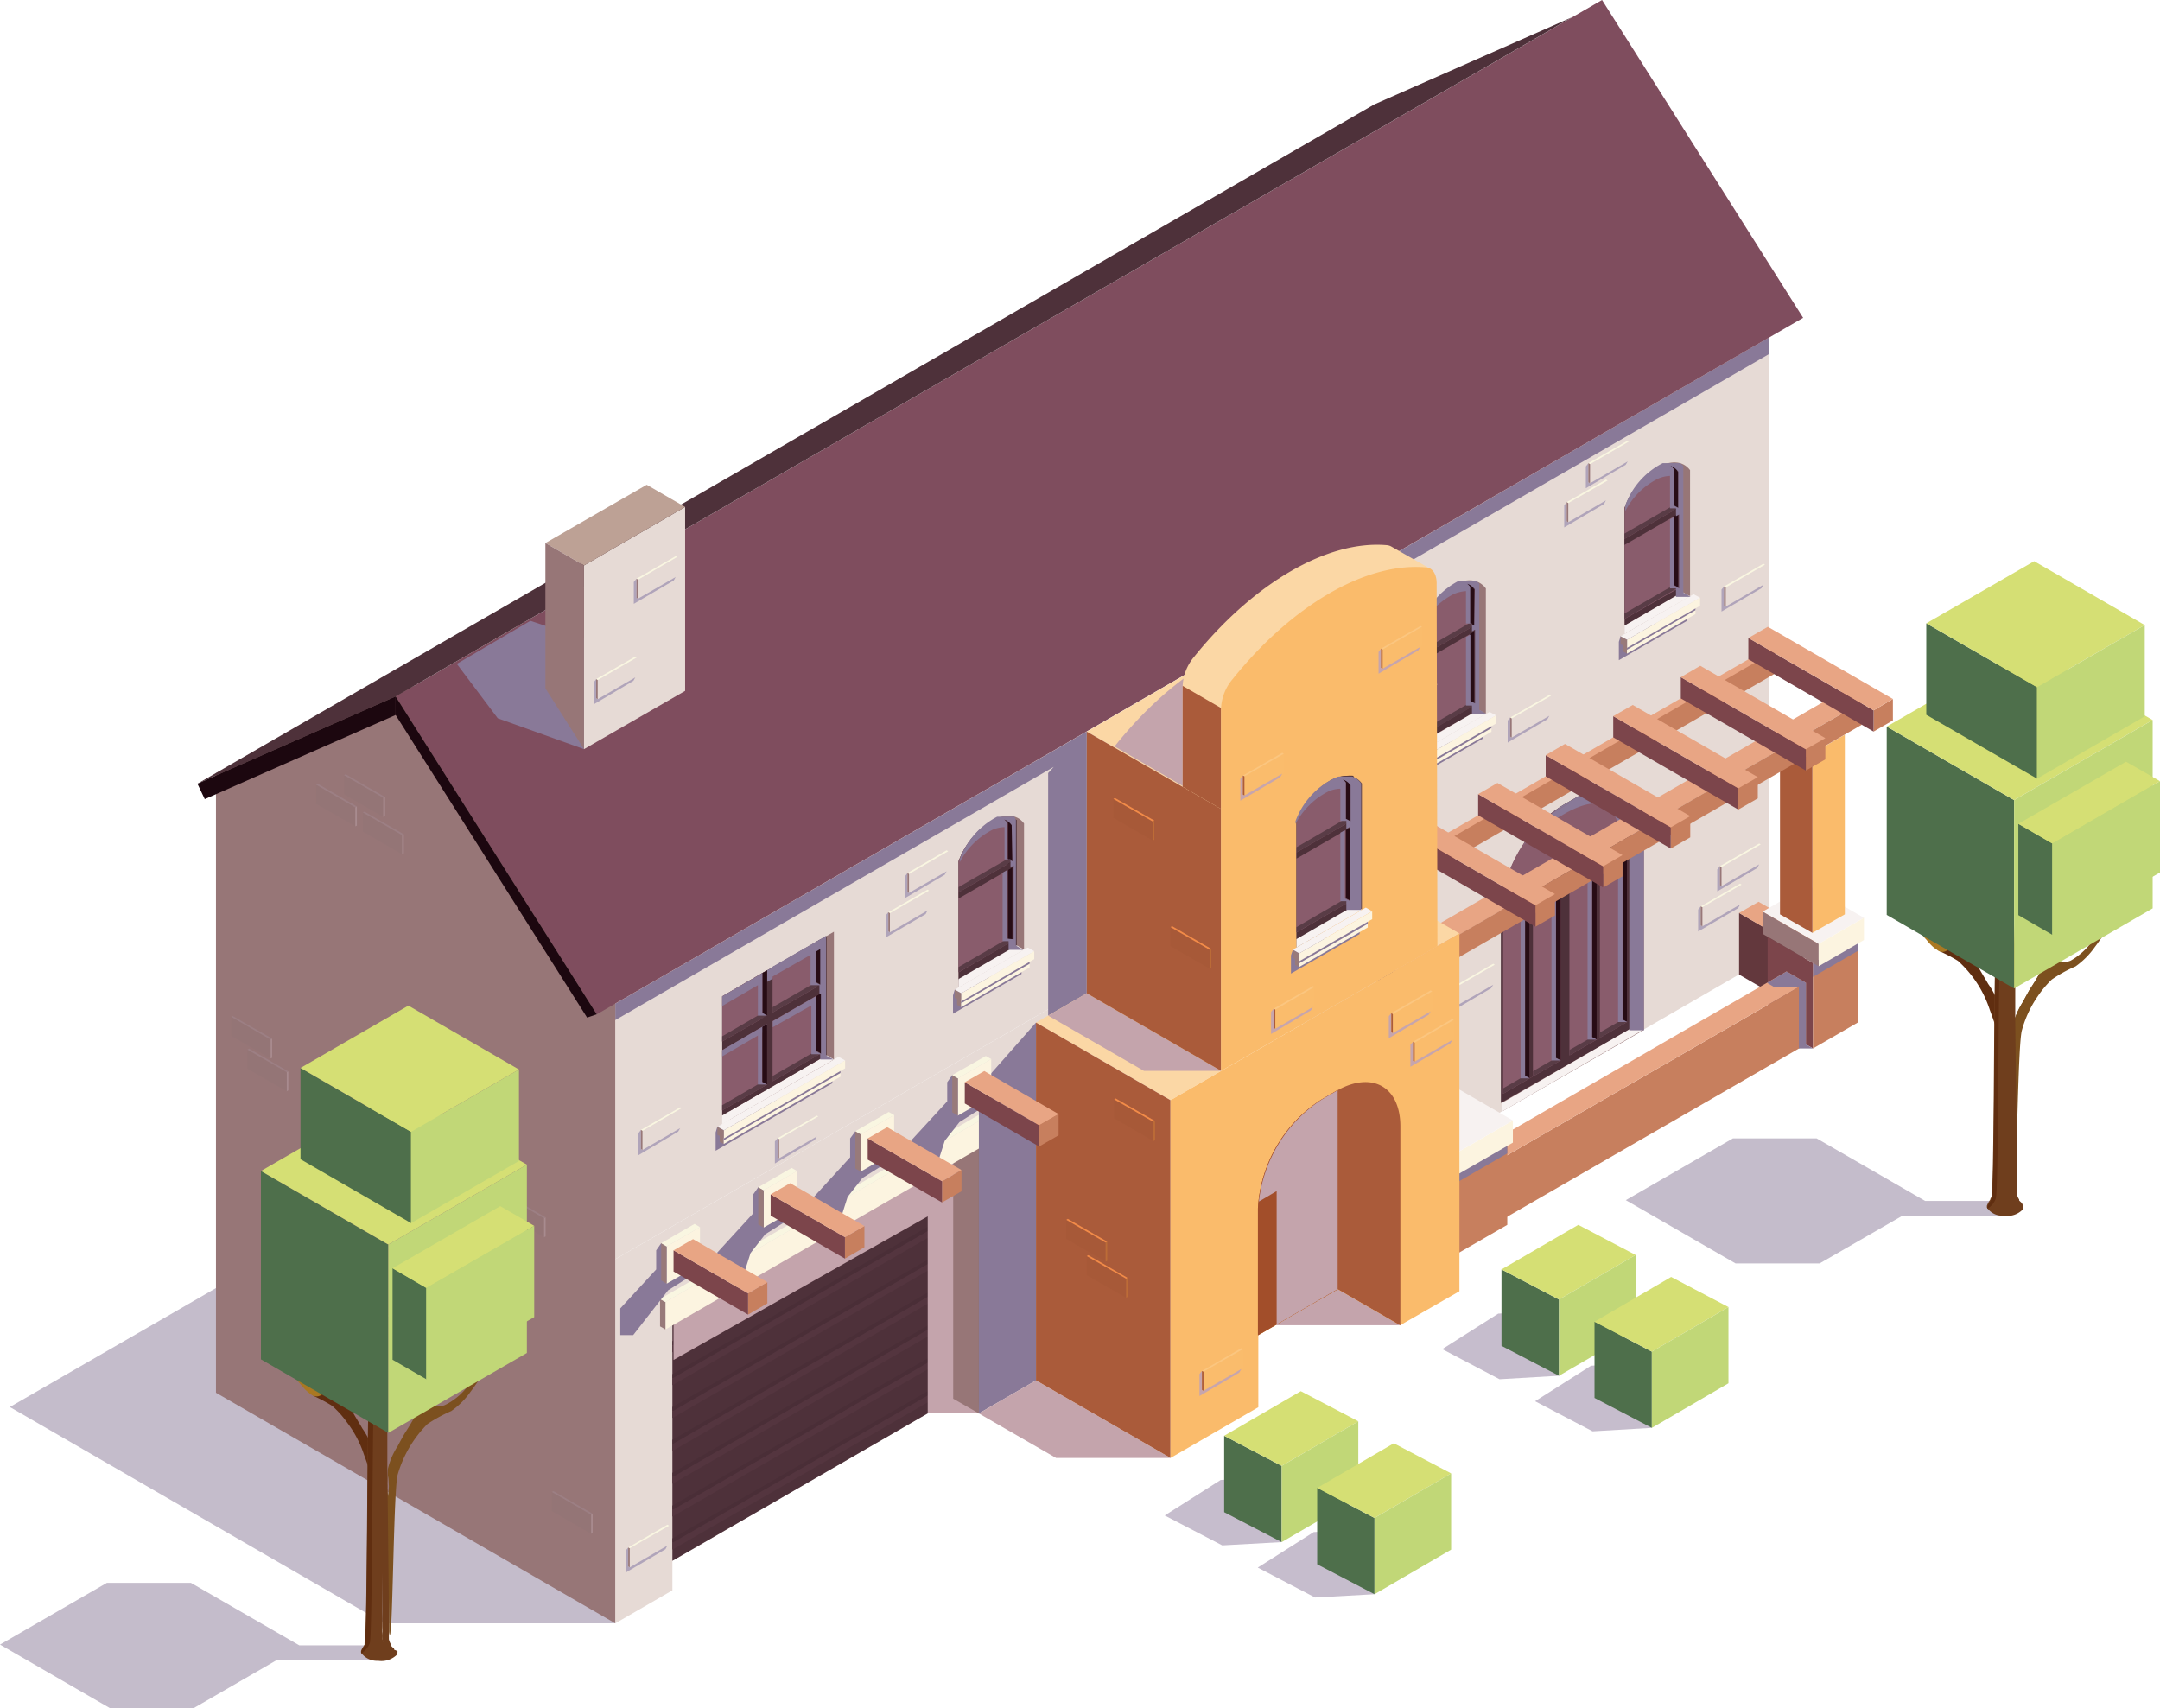 <?xml version="1.0" encoding="UTF-8"?> <svg xmlns="http://www.w3.org/2000/svg" viewBox="0 0 111.92 88.51"> <defs> <style>.cls-1{isolation:isolate;}.cls-2{fill:#c4bccb;}.cls-2,.cls-24,.cls-37,.cls-50,.cls-6,.cls-9{mix-blend-mode:multiply;}.cls-3{fill:#a07e7e;}.cls-4{fill:#b97822;}.cls-5{fill:#e6dad5;}.cls-6{fill:#b0a4ba;}.cls-7{fill:#f9f6e1;}.cls-8{fill:#987778;}.cls-9{fill:#897998;}.cls-10{fill:#63383d;}.cls-11{fill:#e8a584;}.cls-12{fill:#977677;}.cls-13{fill:#4e313a;}.cls-14{fill:#895c6c;}.cls-15{fill:#270c15;}.cls-16{fill:#f7f2f1;}.cls-17{fill:#593c46;}.cls-18{fill:#987a7a;}.cls-19{fill:#fcf4e0;}.cls-20{fill:#7c454b;}.cls-21{fill:#c77f5e;}.cls-22{fill:#54353f;}.cls-23{fill:#4a2e37;}.cls-24{fill:#c4a4ac;}.cls-25{fill:#7f4d5e;}.cls-26{fill:#fabb6b;}.cls-27{fill:#aa5b3a;}.cls-28{fill:#fbd7a5;}.cls-29{fill:#a24e2a;}.cls-30{fill:#6a4d52;}.cls-31{fill:#1c070f;}.cls-32{fill:#bda195;}.cls-33{fill:#947576;}.cls-34{fill:#9c7f84;}.cls-35{fill:#a88b8f;}.cls-36{fill:#fabc6c;}.cls-37{fill:#c6a5ad;}.cls-38{fill:#fbc680;}.cls-39{fill:#ab5b3a;}.cls-40{fill:#a75938;}.cls-41{fill:#f28b48;}.cls-42{fill:#bd6c37;}.cls-43{fill:#7c501f;}.cls-44{fill:#602e10;}.cls-45{fill:#aa7822;}.cls-46{fill:#6f3e1d;}.cls-47{fill:#4e6f4b;}.cls-48{fill:#d5df74;}.cls-49{fill:#c1d777;}.cls-50{fill:#c6bdcd;}</style> </defs> <title>10</title> <g class="cls-1"> <g id="Слой_1" data-name="Слой 1"> <polygon class="cls-2" points="0.51 72.91 19.4 62.01 31.88 84.12 19.91 84.12 0.51 72.91"></polygon> <polygon class="cls-3" points="78.31 47.34 77.15 48.01 77.15 49.97 78.31 49.3 78.31 47.34"></polygon> <polygon class="cls-3" points="75.42 49.01 74.48 49.55 74.48 51.51 75.42 50.97 75.42 49.01"></polygon> <polygon class="cls-4" points="78.31 47.34 77.15 48.01 77.15 49.97 78.31 49.3 78.31 47.34"></polygon> <polygon class="cls-5" points="91.64 17.5 67.51 31.44 67.51 63.55 91.64 49.61 91.64 17.5"></polygon> <polygon class="cls-5" points="75.41 51.17 75.41 52.15 77.45 50.98 77.45 49.99 75.41 51.17"></polygon> <polygon class="cls-6" points="75.33 51.12 75.2 51.28 75.2 52.42 77.26 51.21 77.37 51.03 75.41 52.15 75.33 52.11 75.33 51.12"></polygon> <polygon class="cls-7" points="75.33 51.12 75.41 51.17 77.45 49.99 77.37 49.94 75.33 51.12"></polygon> <polygon class="cls-8" points="75.33 52.11 75.33 51.12 75.41 51.17 75.41 52.15 75.33 52.11"></polygon> <polygon class="cls-9" points="91.64 17.5 91.64 18.36 67.52 32.29 67.52 31.44 91.64 17.5"></polygon> <polygon class="cls-10" points="90.11 50.5 93.46 52.44 93.46 49.25 90.11 47.31 90.11 50.5"></polygon> <polygon class="cls-11" points="91.12 46.73 90.11 47.31 93.46 49.25 94.47 48.66 91.12 46.73"></polygon> <path class="cls-12" d="M122.71,86.71l-.84.48a7.18,7.18,0,0,0-3.25,5.63v10.3L126,98.88V88.57C126,86.5,124.51,85.67,122.71,86.71Z" transform="translate(-40.82 -45.51)"></path> <path class="cls-13" d="M125.59,88.35V98.66l-7,4V92.82a5.16,5.16,0,0,1,.13-1.16,7.73,7.73,0,0,1,2.16-3.75,6.33,6.33,0,0,1,1-.72l.84-.48a2.44,2.44,0,0,1,2.12-.33A2.41,2.41,0,0,1,125.59,88.35Z" transform="translate(-40.82 -45.51)"></path> <path class="cls-14" d="M125.13,88.61v.06l-6.43,3.72v-.28c0-.15,0-.3,0-.45a7.73,7.73,0,0,1,2.16-3.75,5.45,5.45,0,0,1,.58-.4l.85-.49C123.88,86.13,125.13,86.85,125.13,88.61Z" transform="translate(-40.82 -45.51)"></path> <path class="cls-15" d="M124.17,86.75a2,2,0,0,1,.72,1.73v.06l-6.19,3.57v.28l6.43-3.72v-.06A1.85,1.85,0,0,0,124.17,86.75Z" transform="translate(-40.82 -45.51)"></path> <polygon class="cls-14" points="84.31 52.96 81.32 54.69 81.32 45.16 84.31 43.43 84.31 52.96"></polygon> <polygon class="cls-13" points="82.9 53.78 82.73 53.87 82.73 44.34 82.9 44.25 82.9 53.78"></polygon> <polygon class="cls-14" points="80.87 54.95 77.88 56.68 77.88 47.15 80.87 45.42 80.87 54.95"></polygon> <polygon class="cls-13" points="79.43 55.78 79.26 55.88 79.26 46.35 79.43 46.25 79.43 55.78"></polygon> <polygon class="cls-16" points="85.15 53.36 77.79 57.62 77.79 57.17 84.77 53.14 85.15 53.36"></polygon> <polygon class="cls-17" points="80.87 54.95 79.43 55.78 79.43 55.51 80.62 54.82 80.87 54.95"></polygon> <polygon class="cls-15" points="80.62 45.56 80.87 45.42 80.87 54.95 80.62 54.82 80.62 45.56"></polygon> <polygon class="cls-17" points="79.26 55.88 77.88 56.68 77.88 56.4 79.02 55.74 79.26 55.88"></polygon> <polygon class="cls-15" points="79.02 46.49 79.26 46.35 79.26 55.88 79.02 55.74 79.02 46.49"></polygon> <polygon class="cls-17" points="84.31 52.96 82.9 53.78 82.9 53.5 84.07 52.83 84.31 52.96"></polygon> <path class="cls-17" d="M125.13,88.67l-6.43,3.72v-.28l6.19-3.57Z" transform="translate(-40.82 -45.51)"></path> <polygon class="cls-15" points="84.07 43.57 84.31 43.43 84.31 52.96 84.07 52.83 84.07 43.57"></polygon> <polygon class="cls-17" points="82.73 53.87 81.32 54.69 81.32 54.41 82.49 53.74 82.73 53.87"></polygon> <polygon class="cls-15" points="82.49 44.48 82.73 44.34 82.73 53.87 82.49 53.74 82.49 44.48"></polygon> <path class="cls-9" d="M122.71,86.71l-.84.48a6,6,0,0,0-.68.48l.77-.44c.09-.06.18-.1.27-.15l-.74.43a5.45,5.45,0,0,0-.58.4,8.08,8.08,0,0,0-1.19,1.45,9,9,0,0,1,.72-.78,5.45,5.45,0,0,1,.58-.4l.85-.49c1.54-.89,2.79-.79,2.79,1h.47v-.06c0-.14,0-.29,0-.42a3.58,3.58,0,0,1,.11.9v9.79H126V88.57C126,86.5,124.51,85.67,122.71,86.71Zm1.46,0Zm.09,0h0Zm.09,0h0Z" transform="translate(-40.82 -45.51)"></path> <polygon class="cls-9" points="84.31 43.16 83.84 43.16 84.07 43.02 84.31 43.16"></polygon> <polygon class="cls-9" points="84.31 52.96 83.84 52.96 83.84 44 82.9 44.52 82.9 44.25 84.07 43.57 84.07 52.83 84.31 52.96"></polygon> <polygon class="cls-9" points="82.73 53.87 82.26 53.87 82.26 44.91 81.32 45.43 81.32 45.16 82.49 44.48 82.49 53.74 82.73 53.87"></polygon> <polygon class="cls-9" points="80.87 54.95 80.39 54.95 80.39 45.99 79.43 46.52 79.43 46.25 80.62 45.56 80.62 54.82 80.87 54.95"></polygon> <polygon class="cls-9" points="79.26 55.88 78.79 55.88 78.79 46.91 77.88 47.42 77.88 47.15 79.02 46.49 79.02 55.74 79.26 55.88"></polygon> <path class="cls-12" d="M114.42,77.92h0v6.55l3.39-2V76h0C117,74.94,115.19,76,114.42,77.92Z" transform="translate(-40.82 -45.51)"></path> <path class="cls-13" d="M117.43,75.75V82.3l-.38.21h0L114.42,84V77.92a4.08,4.08,0,0,1,1.94-2.2l.09,0,.06,0h0l.06,0h.61l.08,0h0Z" transform="translate(-40.82 -45.51)"></path> <path class="cls-14" d="M117.21,76.05v6l-2.79,1.61V77.92a4.08,4.08,0,0,1,1.94-2.2A.85.85,0,0,1,117.21,76.05Z" transform="translate(-40.82 -45.51)"></path> <path class="cls-15" d="M116.81,75.76a.81.81,0,0,1,.16.16v6l.24.13v-6C117.1,75.91,117,75.71,116.81,75.76Z" transform="translate(-40.82 -45.51)"></path> <polygon class="cls-17" points="76.39 36.56 73.6 38.17 73.6 37.9 76.15 36.42 76.39 36.56"></polygon> <polygon class="cls-13" points="76.39 32.42 76.39 32.73 73.6 34.35 73.6 34.03 76.39 32.42"></polygon> <polygon class="cls-17" points="76.39 32.42 73.6 34.03 73.6 33.76 76.15 32.28 76.39 32.42"></polygon> <polygon class="cls-16" points="73.6 38.96 76.99 37 76.61 36.78 73.6 38.52 73.6 38.96"></polygon> <polygon class="cls-9" points="76.86 37.83 73.4 39.07 73.31 39.37 73.31 40.31 76.86 38.26 76.86 37.83"></polygon> <polygon class="cls-18" points="73.73 39.54 73.52 39.42 73.52 39.85 73.73 39.97 73.73 39.54"></polygon> <polygon class="cls-19" points="77.28 37.49 73.73 39.54 73.73 39.97 77.28 37.92 77.28 37.49"></polygon> <polygon class="cls-9" points="77.28 37.29 73.73 39.34 73.73 39.78 77.28 37.73 77.28 37.29"></polygon> <polygon class="cls-18" points="73.74 39.67 73.4 39.49 73.4 39.07 73.74 39.26 73.74 39.67"></polygon> <polygon class="cls-16" points="77.52 37.07 77.18 36.89 73.4 39.07 73.74 39.26 77.52 37.07"></polygon> <polygon class="cls-19" points="77.52 37.49 73.74 39.67 73.74 39.26 77.52 37.07 77.52 37.49"></polygon> <path class="cls-9" d="M117.31,75.61h-.7l-.06,0h0l-.06,0-.09,0a4.08,4.08,0,0,0-1.94,2.2v.16a3.89,3.89,0,0,1,1.69-1.68,1.92,1.92,0,0,1,.63-.15v1.68h.31v.41l.16-.09v3.82h0l-.24-.13V78.39l-.23.13v3.55h.31v.44h.76l-.38-.22V75.75Zm-.1,2.32L117,77.8V75.92a.81.81,0,0,0-.16-.16.81.81,0,0,1,.4.29Z" transform="translate(-40.82 -45.51)"></path> <path class="cls-12" d="M125,71.82h0v6.55l3.39-2V69.87h0C127.61,68.84,125.76,69.91,125,71.82Z" transform="translate(-40.82 -45.51)"></path> <path class="cls-13" d="M128,69.65v6.54l-.38.22h0L125,77.93V71.82a4,4,0,0,1,1.94-2.2l.09,0,.06,0h0l.06,0h.08l.06,0h.47l.08,0h0Z" transform="translate(-40.82 -45.51)"></path> <path class="cls-14" d="M127.78,70v6L125,77.58V71.82a4,4,0,0,1,1.94-2.2A.85.85,0,0,1,127.78,70Z" transform="translate(-40.82 -45.51)"></path> <path class="cls-15" d="M127.38,69.65a.87.87,0,0,1,.16.17v6l.24.13V70C127.67,69.8,127.61,69.61,127.38,69.65Z" transform="translate(-40.82 -45.51)"></path> <polygon class="cls-17" points="86.96 30.45 84.17 32.07 84.17 31.79 86.72 30.32 86.96 30.45"></polygon> <polygon class="cls-13" points="86.96 26.31 86.96 26.63 84.17 28.24 84.17 27.93 86.96 26.31"></polygon> <polygon class="cls-17" points="86.96 26.31 84.17 27.93 84.17 27.65 86.72 26.18 86.96 26.31"></polygon> <polygon class="cls-16" points="84.17 32.86 87.56 30.9 87.18 30.68 84.17 32.42 84.17 32.86"></polygon> <polygon class="cls-9" points="87.43 31.73 83.97 32.97 83.88 33.26 83.88 34.21 87.43 32.16 87.43 31.73"></polygon> <polygon class="cls-18" points="84.3 33.44 84.08 33.32 84.08 33.75 84.3 33.87 84.3 33.44"></polygon> <polygon class="cls-19" points="87.85 31.38 84.3 33.44 84.3 33.87 87.85 31.82 87.85 31.38"></polygon> <polygon class="cls-9" points="87.85 31.19 84.3 33.24 84.3 33.67 87.85 31.62 87.85 31.19"></polygon> <polygon class="cls-18" points="84.31 33.57 83.97 33.38 83.97 32.97 84.31 33.15 84.31 33.57"></polygon> <polygon class="cls-16" points="88.09 30.97 87.75 30.79 83.97 32.97 84.31 33.15 88.09 30.97"></polygon> <polygon class="cls-19" points="88.09 31.39 84.31 33.57 84.31 33.15 88.09 30.97 88.09 31.39"></polygon> <path class="cls-9" d="M127.88,69.51h-.56l-.06,0h-.08l-.06,0h0l-.06,0-.09,0a4,4,0,0,0-1.94,2.2V72a3.83,3.83,0,0,1,1.69-1.68,1.7,1.7,0,0,1,.63-.15v1.68h.31v.41l.16-.09V76h0l-.24-.14V72.29l-.23.13V76h.31v.44h.76l-.38-.22V69.65Zm-.1,2.32-.24-.13V69.82a.87.87,0,0,0-.16-.17.89.89,0,0,1,.4.3Z" transform="translate(-40.82 -45.51)"></path> <polygon class="cls-11" points="67.51 48.66 91.96 33.74 91.64 33.56 67.51 47.49 67.51 48.66"></polygon> <polygon class="cls-20" points="67.51 47.49 67.83 47.67 67.83 48.84 67.51 48.66 67.51 47.49"></polygon> <polygon class="cls-21" points="91.96 33.74 67.83 47.67 67.83 48.84 91.96 34.91 91.96 33.74"></polygon> <polygon class="cls-5" points="56.31 51.15 56.31 70.01 50.72 73.24 50.72 73.24 50.72 73.24 49.39 72.47 34.84 80.88 34.84 82.41 31.88 84.12 31.88 65.25 56.31 51.15"></polygon> <polygon class="cls-5" points="51.15 67 51.15 67.99 53.18 66.81 53.18 65.83 51.15 67"></polygon> <polygon class="cls-6" points="51.07 66.95 50.93 67.12 50.93 68.26 53 67.04 53.1 66.86 51.15 67.99 51.07 67.94 51.07 66.95"></polygon> <polygon class="cls-7" points="51.07 66.95 51.15 67 53.18 65.83 53.1 65.78 51.07 66.95"></polygon> <polygon class="cls-8" points="51.07 67.94 51.07 66.95 51.15 67 51.15 67.99 51.07 67.94"></polygon> <polygon class="cls-5" points="31.88 65.25 56.31 51.15 56.31 37.91 31.88 52.01 31.88 65.25"></polygon> <polygon class="cls-9" points="56.31 37.91 56.31 37.91 31.88 52.01 31.88 52.86 54.6 39.74 54.31 40.06 54.31 52.63 55.2 52.53 56.31 51.47 56.31 37.91 56.31 37.91"></polygon> <polygon class="cls-13" points="50.72 59.2 50.72 73.25 49.39 72.48 34.84 80.88 34.84 68.36 48.81 60.3 50.72 59.2"></polygon> <polygon class="cls-22" points="48.81 60.3 48.81 60.31 34.84 68.37 34.84 68.36 48.81 60.3"></polygon> <polygon class="cls-23" points="48.81 61.44 48.81 61.67 34.84 69.73 34.84 69.5 48.81 61.44"></polygon> <polygon class="cls-22" points="48.81 61.67 48.81 62.02 34.84 70.08 34.84 69.73 48.81 61.67"></polygon> <polygon class="cls-23" points="48.81 63.14 48.81 63.37 34.84 71.43 34.84 71.21 48.81 63.14"></polygon> <polygon class="cls-22" points="48.81 63.37 48.81 63.72 34.84 71.78 34.84 71.43 48.81 63.37"></polygon> <polygon class="cls-23" points="48.81 64.85 48.81 65.08 34.84 73.14 34.84 72.91 48.81 64.85"></polygon> <polygon class="cls-22" points="48.81 65.08 48.81 65.42 34.84 73.48 34.84 73.14 48.81 65.08"></polygon> <polygon class="cls-23" points="48.81 66.55 48.81 66.78 34.84 74.84 34.84 74.61 48.81 66.55"></polygon> <polygon class="cls-22" points="48.81 66.78 48.81 67.13 34.84 75.19 34.84 74.84 48.81 66.78"></polygon> <polygon class="cls-23" points="48.81 68.26 48.81 68.48 34.84 76.55 34.84 76.32 48.81 68.26"></polygon> <polygon class="cls-22" points="48.81 68.48 48.81 68.83 34.84 76.89 34.84 76.55 48.81 68.48"></polygon> <polygon class="cls-23" points="48.81 69.96 48.81 70.19 34.84 78.25 34.84 78.02 48.81 69.96"></polygon> <polygon class="cls-22" points="48.81 70.19 48.81 70.53 34.84 78.59 34.84 78.25 48.81 70.19"></polygon> <polygon class="cls-23" points="48.81 71.66 48.81 71.89 34.84 79.95 34.84 79.72 48.81 71.66"></polygon> <polygon class="cls-22" points="48.81 71.89 48.81 72.24 34.84 80.3 34.84 79.95 48.81 71.89"></polygon> <polygon class="cls-24" points="50.72 73.24 48.07 73.24 48.07 63.03 34.9 70.47 34.9 68.14 49.82 60.02 50.72 73.24"></polygon> <polygon class="cls-12" points="50.72 73.24 49.39 72.48 49.39 59.96 50.72 59.19 50.72 73.24"></polygon> <polygon class="cls-19" points="34.48 68.89 34.48 67.47 51.65 57.56 51.65 58.98 34.48 68.89"></polygon> <polygon class="cls-18" points="34.2 67.31 34.48 67.47 34.48 68.89 34.2 68.73 34.2 67.31"></polygon> <polygon class="cls-7" points="51.36 57.4 51.65 57.56 34.48 67.47 34.2 67.31 51.36 57.4"></polygon> <polygon class="cls-12" points="11.19 40.06 21.46 35.54 31.88 52.01 31.88 84.12 11.19 72.17 11.19 40.06"></polygon> <polygon class="cls-25" points="20.5 36.09 83.01 0 93.43 16.47 30.92 52.56 20.5 36.09"></polygon> <polygon class="cls-13" points="20.5 36.09 81.48 0.88 71.21 5.41 10.23 40.61 20.5 36.09"></polygon> <polygon class="cls-20" points="93.94 54.33 91.59 52.97 91.59 48.55 93.94 49.9 93.94 54.33"></polygon> <polygon class="cls-21" points="93.94 54.33 96.29 52.97 96.29 48.55 93.94 49.9 93.94 54.33"></polygon> <polygon class="cls-9" points="93.94 50.62 96.29 49.26 96.29 48.55 93.94 49.9 93.94 50.62"></polygon> <polygon class="cls-16" points="96.58 47.56 93.67 45.88 91.33 47.24 94.23 48.91 96.58 47.56"></polygon> <polygon class="cls-26" points="93.91 48.34 95.59 47.38 95.59 38.07 93.91 39.04 93.91 48.34"></polygon> <polygon class="cls-27" points="93.91 48.34 92.23 47.38 92.23 38.07 93.91 39.04 93.91 48.34"></polygon> <polygon class="cls-19" points="94.23 50.07 96.58 48.71 96.58 47.56 94.23 48.91 94.23 50.07"></polygon> <polygon class="cls-12" points="94.23 50.07 91.33 48.39 91.33 47.24 94.23 48.91 94.23 50.07"></polygon> <polygon class="cls-21" points="93.58 54.12 77.73 63.26 77.73 60.07 93.58 50.93 93.58 54.12"></polygon> <polygon class="cls-11" points="92.57 50.34 93.58 50.93 77.73 60.07 76.73 59.49 92.57 50.34"></polygon> <polygon class="cls-9" points="93.94 54.33 93.21 54.33 93.21 51.14 91.91 51.14 91.56 50.93 92.57 50.34 93.58 50.93 93.58 54.12 93.94 54.33"></polygon> <polygon class="cls-21" points="72.74 66.56 78.1 63.47 78.1 59.05 72.74 62.14 72.74 66.56"></polygon> <polygon class="cls-9" points="72.74 62.86 78.1 59.77 78.1 59.05 72.74 62.14 72.74 62.86"></polygon> <polygon class="cls-19" points="73.03 62.3 78.39 59.21 78.39 58.06 73.03 61.15 73.03 62.3"></polygon> <polygon class="cls-16" points="78.39 58.06 75.48 56.38 70.13 59.48 73.03 61.15 78.39 58.06"></polygon> <polygon class="cls-11" points="71.33 50.91 96.46 36.39 95.45 35.81 71.33 49.74 71.33 50.91"></polygon> <polygon class="cls-20" points="71.33 49.74 72.33 50.32 72.33 51.49 71.33 50.91 71.33 49.74"></polygon> <polygon class="cls-21" points="96.46 36.39 72.33 50.32 72.33 51.49 96.46 37.56 96.46 36.39"></polygon> <polygon class="cls-21" points="98.08 36.22 97.08 36.81 97.08 37.91 98.08 37.33 98.08 36.22"></polygon> <polygon class="cls-20" points="97.08 36.81 90.59 33.06 90.59 34.16 97.08 37.91 97.08 36.81"></polygon> <polygon class="cls-11" points="91.6 32.48 90.59 33.06 97.08 36.81 98.08 36.22 91.6 32.48"></polygon> <polygon class="cls-21" points="94.58 38.25 93.57 38.83 93.57 39.93 94.58 39.35 94.58 38.25"></polygon> <polygon class="cls-20" points="93.57 38.83 87.09 35.09 87.09 36.19 93.57 39.93 93.57 38.83"></polygon> <polygon class="cls-11" points="88.1 34.5 87.09 35.09 93.57 38.83 94.58 38.25 88.1 34.5"></polygon> <polygon class="cls-21" points="91.08 40.27 90.07 40.85 90.07 41.95 91.08 41.37 91.08 40.27"></polygon> <polygon class="cls-20" points="90.07 40.85 83.59 37.11 83.59 38.21 90.07 41.95 90.07 40.85"></polygon> <polygon class="cls-11" points="84.6 36.53 83.59 37.11 90.07 40.85 91.08 40.27 84.6 36.53"></polygon> <polygon class="cls-21" points="87.58 42.29 86.57 42.87 86.57 43.97 87.58 43.39 87.58 42.29"></polygon> <polygon class="cls-20" points="86.57 42.87 80.09 39.13 80.09 40.23 86.57 43.97 86.57 42.87"></polygon> <polygon class="cls-11" points="81.09 38.55 80.09 39.13 86.57 42.87 87.58 42.29 81.09 38.55"></polygon> <polygon class="cls-21" points="84.07 44.31 83.07 44.89 83.07 45.99 84.07 45.41 84.07 44.31"></polygon> <polygon class="cls-20" points="83.07 44.89 76.59 41.15 76.59 42.25 83.07 45.99 83.07 44.89"></polygon> <polygon class="cls-11" points="77.59 40.57 76.59 41.15 83.07 44.89 84.07 44.31 77.59 40.57"></polygon> <polygon class="cls-21" points="80.57 46.33 79.56 46.91 79.56 48.02 80.57 47.44 80.57 46.33"></polygon> <polygon class="cls-20" points="79.56 46.91 73.08 43.17 73.08 44.27 79.56 48.02 79.56 46.91"></polygon> <polygon class="cls-11" points="74.09 42.59 73.08 43.17 79.56 46.91 80.57 46.33 74.09 42.59"></polygon> <polygon class="cls-28" points="56.31 37.91 63.27 41.92 74.48 35.46 67.51 31.44 56.31 37.91"></polygon> <path class="cls-24" d="M108.73,81.25c0-.33,2.23-1.51,2.06-1.65l-2-1.14a.71.71,0,0,0-.22-.06h0c-3.11-.27-6.94,1.94-10,5.79h0l0,0,5.56,3.22,4.64-2.68Z" transform="translate(-40.82 -45.51)"></path> <path class="cls-28" d="M112.87,93.14,102.1,99.86V81.05a2.5,2.5,0,0,1,.58-1.49h0c3.11-3.86,6.94-6.07,10-5.8h0a.56.56,0,0,1,.23.07l2,1.14c.18.13-2,1.32-2,1.64Z" transform="translate(-40.82 -45.51)"></path> <polygon class="cls-28" points="53.68 52.99 60.65 57.01 75.62 48.37 68.65 44.35 53.68 52.99"></polygon> <polygon class="cls-24" points="54.31 52.63 59.27 55.49 63.27 55.49 56.31 51.47 54.31 52.63"></polygon> <polygon class="cls-9" points="50.72 73.24 50.72 56.34 53.68 52.99 53.68 71.53 50.72 73.24"></polygon> <polygon class="cls-24" points="54.72 75.55 60.65 75.55 53.68 71.53 50.72 73.24 50.73 73.25 54.72 75.55"></polygon> <polygon class="cls-24" points="62.39 66.5 66.16 68.67 72.55 68.67 65.59 64.66 62.39 66.5"></polygon> <polygon class="cls-27" points="53.68 71.53 60.65 75.55 60.65 57.01 53.68 52.99 53.68 71.53"></polygon> <polygon class="cls-27" points="56.31 51.47 63.27 55.49 63.27 41.92 56.31 37.91 56.31 51.47"></polygon> <polygon class="cls-27" points="61.28 40.77 63.27 41.92 63.27 36.69 61.28 35.54 61.28 40.77"></polygon> <path class="cls-26" d="M115.3,94.54,104.09,101V82.2a2.51,2.51,0,0,1,.59-1.49h0c3.1-3.86,6.93-6.07,10-5.8h0c.36,0,.58.35.58.82Z" transform="translate(-40.82 -45.51)"></path> <polygon class="cls-26" points="75.62 48.37 75.62 66.91 72.55 68.67 69.32 66.81 65.2 69.19 65.2 72.92 60.65 75.55 60.65 57.01 75.62 48.37"></polygon> <path class="cls-27" d="M113.38,103.88v10.31l-3.24-1.87L106,114.7v-6.57a7.17,7.17,0,0,1,3.26-5.62l.84-.49C111.92,101,113.38,101.82,113.38,103.88Z" transform="translate(-40.82 -45.51)"></path> <path class="cls-29" d="M106,108.13v6.57l4.12-2.38V102h0l-.84.49A7.17,7.17,0,0,0,106,108.13Z" transform="translate(-40.82 -45.51)"></path> <path class="cls-24" d="M110.14,102h0l-.84.49a7.26,7.26,0,0,0-3.25,5.28l.09-.05.83-.49h0v6.91l3.16-1.83V102Z" transform="translate(-40.82 -45.51)"></path> <polygon class="cls-9" points="34.26 64.42 34 64.79 34 65.78 32.14 67.8 32.14 69.18 32.81 69.18 34.62 66.86 35.95 66.02 36.27 65.52 34.26 64.42"></polygon> <polygon class="cls-9" points="39.29 61.52 39.03 61.89 39.03 62.87 37.17 64.9 37.17 66.27 38.54 66.03 38.89 64.93 39.65 63.96 40.98 63.12 41.3 62.62 39.29 61.52"></polygon> <polygon class="cls-9" points="44.32 58.62 44.05 58.99 44.05 59.97 42.2 61.99 42.2 63.37 43.57 63.12 43.92 62.02 44.68 61.05 46.01 60.21 46.33 59.71 44.32 58.62"></polygon> <polygon class="cls-9" points="49.34 55.71 49.08 56.08 49.08 57.07 47.22 59.09 47.22 60.47 48.6 60.22 48.95 59.12 49.71 58.15 51.04 57.31 51.36 56.81 49.34 55.71"></polygon> <polygon class="cls-19" points="49.63 57.81 49.63 55.88 51.36 54.88 51.36 56.81 49.63 57.81"></polygon> <polygon class="cls-21" points="54.85 57.73 53.84 58.31 53.84 59.41 54.85 58.83 54.85 57.73"></polygon> <polygon class="cls-20" points="53.84 58.31 49.99 56.08 49.99 57.18 53.84 59.41 53.84 58.31"></polygon> <polygon class="cls-11" points="51 55.5 49.99 56.08 53.84 58.31 54.85 57.73 51 55.5"></polygon> <polygon class="cls-18" points="49.34 55.71 49.63 55.88 49.63 57.81 49.34 57.64 49.34 55.71"></polygon> <polygon class="cls-7" points="51.08 54.72 51.36 54.88 49.63 55.88 49.34 55.71 51.08 54.72"></polygon> <polygon class="cls-19" points="44.6 60.71 44.6 58.78 46.33 57.78 46.33 59.71 44.6 60.71"></polygon> <polygon class="cls-21" points="49.82 60.63 48.81 61.21 48.81 62.31 49.82 61.73 49.82 60.63"></polygon> <polygon class="cls-20" points="48.81 61.21 44.96 58.99 44.96 60.09 48.81 62.31 48.81 61.21"></polygon> <polygon class="cls-11" points="45.97 58.41 44.96 58.99 48.81 61.21 49.82 60.63 45.97 58.41"></polygon> <polygon class="cls-18" points="44.32 58.62 44.6 58.78 44.6 60.71 44.32 60.55 44.32 58.62"></polygon> <polygon class="cls-7" points="46.05 57.62 46.33 57.78 44.6 58.78 44.32 58.62 46.05 57.62"></polygon> <polygon class="cls-19" points="39.57 63.61 39.57 61.68 41.3 60.68 41.3 62.62 39.57 63.61"></polygon> <polygon class="cls-21" points="44.79 63.53 43.78 64.11 43.78 65.22 44.79 64.63 44.79 63.53"></polygon> <polygon class="cls-20" points="43.78 64.11 39.93 61.89 39.93 62.99 43.78 65.22 43.78 64.11"></polygon> <polygon class="cls-11" points="40.94 61.31 39.93 61.89 43.78 64.11 44.79 63.53 40.94 61.31"></polygon> <polygon class="cls-18" points="39.29 61.52 39.57 61.68 39.57 63.61 39.29 63.45 39.29 61.52"></polygon> <polygon class="cls-7" points="41.02 60.52 41.3 60.68 39.57 61.68 39.29 61.52 41.02 60.52"></polygon> <polygon class="cls-19" points="34.54 66.52 34.54 64.59 36.27 63.59 36.27 65.52 34.54 66.52"></polygon> <polygon class="cls-21" points="39.76 66.44 38.76 67.02 38.76 68.12 39.76 67.54 39.76 66.44"></polygon> <polygon class="cls-20" points="38.76 67.02 34.9 64.79 34.9 65.89 38.76 68.12 38.76 67.02"></polygon> <polygon class="cls-11" points="35.91 64.21 34.9 64.79 38.76 67.02 39.76 66.44 35.91 64.21"></polygon> <polygon class="cls-18" points="34.26 64.42 34.54 64.59 34.54 66.52 34.26 66.35 34.26 64.42"></polygon> <polygon class="cls-7" points="35.99 63.42 36.27 63.59 34.54 64.59 34.26 64.42 35.99 63.42"></polygon> <path class="cls-12" d="M90.49,90.14h0v6.55l3.39-2V88.18h0C93.11,87.15,91.26,88.22,90.49,90.14Z" transform="translate(-40.82 -45.51)"></path> <path class="cls-13" d="M93.5,88v6.55l-.38.22h0l-2.63,1.52V90.14a4.07,4.07,0,0,1,1.94-2.21l.09,0,.06,0,0,0,.06,0h0l.06,0h.53l.08,0h0Z" transform="translate(-40.82 -45.51)"></path> <path class="cls-14" d="M93.28,88.27v6L90.49,95.9V90.14a4.07,4.07,0,0,1,1.94-2.21A.87.87,0,0,1,93.28,88.27Z" transform="translate(-40.82 -45.51)"></path> <path class="cls-15" d="M92.88,88a.81.81,0,0,1,.16.16v6l.24.13v-6C93.17,88.12,93.11,87.92,92.88,88Z" transform="translate(-40.82 -45.51)"></path> <polygon class="cls-17" points="52.46 48.77 49.67 50.38 49.67 50.11 52.22 48.63 52.46 48.77"></polygon> <polygon class="cls-13" points="52.46 44.63 52.46 44.95 49.67 46.56 49.67 46.24 52.46 44.63"></polygon> <polygon class="cls-17" points="52.46 44.63 49.67 46.24 49.67 45.97 52.22 44.5 52.46 44.63"></polygon> <polygon class="cls-16" points="49.67 51.18 53.06 49.21 52.68 48.99 49.67 50.73 49.67 51.18"></polygon> <polygon class="cls-9" points="52.93 50.04 49.47 51.28 49.38 51.58 49.38 52.53 52.93 50.47 52.93 50.04"></polygon> <polygon class="cls-18" points="49.8 51.75 49.59 51.63 49.59 52.07 49.8 52.19 49.8 51.75"></polygon> <polygon class="cls-19" points="53.35 49.7 49.8 51.75 49.8 52.19 53.35 50.13 53.35 49.7"></polygon> <polygon class="cls-9" points="53.35 49.51 49.8 51.56 49.8 51.99 53.35 49.94 53.35 49.51"></polygon> <polygon class="cls-18" points="49.81 51.89 49.47 51.7 49.47 51.28 49.81 51.47 49.81 51.89"></polygon> <polygon class="cls-16" points="53.59 49.29 53.25 49.1 49.47 51.28 49.81 51.47 53.59 49.29"></polygon> <polygon class="cls-19" points="53.59 49.7 49.81 51.89 49.81 51.47 53.59 49.29 53.59 49.7"></polygon> <path class="cls-9" d="M93.38,87.83h-.62l-.06,0h0l-.06,0,0,0-.06,0-.09,0a4.07,4.07,0,0,0-1.94,2.21v.15a3.89,3.89,0,0,1,1.69-1.68,1.67,1.67,0,0,1,.63-.14v1.67h.31v.42l.16-.1v3.82h0L93,94.15V90.6l-.23.13v3.55h.31v.45h.76l-.38-.22V88Zm-.1,2.31L93,90V88.13a1.21,1.21,0,0,0-.16-.16.82.82,0,0,1,.4.3Z" transform="translate(-40.82 -45.51)"></path> <path class="cls-30" d="M108,88.07h0v6.54l3.39-2V86.11h0C110.62,85.08,108.77,86.15,108,88.07Z" transform="translate(-40.82 -45.51)"></path> <path class="cls-13" d="M111,85.89v6.55l-3,1.74V88.07a4,4,0,0,1,2-2.21,1.57,1.57,0,0,1,.64-.15,1.45,1.45,0,0,1,.3,0A.81.81,0,0,1,111,85.89Z" transform="translate(-40.82 -45.51)"></path> <path class="cls-14" d="M110.8,86.2v6L108,93.83V88.07a4,4,0,0,1,2-2.21A.86.86,0,0,1,110.8,86.2Z" transform="translate(-40.82 -45.51)"></path> <path class="cls-15" d="M110.39,85.9a.81.81,0,0,1,.16.16v6l.25.13v-6C110.68,86.05,110.63,85.85,110.39,85.9Z" transform="translate(-40.82 -45.51)"></path> <polygon class="cls-17" points="69.97 46.7 67.18 48.31 67.18 48.04 69.73 46.56 69.97 46.7"></polygon> <polygon class="cls-13" points="69.97 42.56 69.97 42.88 67.18 44.49 67.18 44.17 69.97 42.56"></polygon> <polygon class="cls-17" points="69.97 42.56 67.18 44.17 67.18 43.9 69.73 42.42 69.97 42.56"></polygon> <polygon class="cls-16" points="67.18 49.1 70.57 47.14 70.19 46.92 67.18 48.66 67.18 49.1"></polygon> <polygon class="cls-9" points="70.45 47.97 66.99 49.21 66.89 49.51 66.89 50.45 70.45 48.4 70.45 47.97"></polygon> <polygon class="cls-18" points="67.31 49.68 67.1 49.56 67.1 50 67.31 50.11 67.31 49.68"></polygon> <polygon class="cls-19" points="70.87 47.63 67.31 49.68 67.31 50.11 70.87 48.06 70.87 47.63"></polygon> <polygon class="cls-9" points="70.87 47.43 67.31 49.49 67.31 49.92 70.87 47.87 70.87 47.43"></polygon> <polygon class="cls-18" points="67.32 49.81 66.99 49.63 66.99 49.21 67.32 49.4 67.32 49.81"></polygon> <polygon class="cls-16" points="71.1 47.22 70.77 47.03 66.99 49.21 67.32 49.4 71.1 47.22"></polygon> <polygon class="cls-19" points="71.1 47.63 67.32 49.81 67.32 49.4 71.1 47.22 71.1 47.63"></polygon> <path class="cls-9" d="M110.89,85.75h-.53l-.17,0h0a1.17,1.17,0,0,0-.24.09,4,4,0,0,0-2,2.21v.15a3.9,3.9,0,0,1,1.7-1.68,1.59,1.59,0,0,1,.62-.14v1.67h.31v.41l.17-.09v3.82h0l-.25-.13V88.53l-.23.13v3.55h.31v.45h.76V86.11A.94.94,0,0,0,110.89,85.75Zm-.09,2.32-.25-.13V86.06a.81.81,0,0,0-.16-.16.84.84,0,0,1,.41.3Z" transform="translate(-40.82 -45.51)"></path> <polygon class="cls-9" points="43.13 55.7 37.17 58.38 37.08 58.68 37.08 59.63 43.13 56.13 43.13 55.7"></polygon> <polygon class="cls-18" points="37.5 58.85 37.29 58.73 37.29 59.17 37.5 59.28 37.5 58.85"></polygon> <polygon class="cls-19" points="43.55 55.36 37.5 58.85 37.5 59.28 43.55 55.79 43.55 55.36"></polygon> <polygon class="cls-9" points="43.55 55.16 37.5 58.66 37.5 59.09 43.55 55.6 43.55 55.16"></polygon> <polygon class="cls-18" points="37.51 58.99 37.17 58.8 37.17 58.38 37.51 58.57 37.51 58.99"></polygon> <polygon class="cls-16" points="43.79 54.95 43.45 54.76 37.17 58.38 37.51 58.57 43.79 54.95"></polygon> <polygon class="cls-19" points="43.79 55.36 37.51 58.99 37.51 58.57 43.79 54.95 43.79 55.36"></polygon> <polygon class="cls-12" points="43.21 48.28 43.21 54.9 37.8 58.02 37.8 51.84 39.88 50.64 40.13 50.5 40.41 50.34 42.67 49.03 42.83 48.5 43.21 48.28"></polygon> <polygon class="cls-16" points="37.42 58.25 43.21 54.9 42.83 54.68 37.42 57.8 37.42 58.25"></polygon> <polygon class="cls-13" points="42.83 48.5 42.83 54.68 37.42 57.8 37.42 51.63 39.5 50.42 39.75 50.28 40.03 50.12 42.29 48.81 42.53 48.67 42.83 48.5"></polygon> <polygon class="cls-9" points="41.83 49.18 41.78 49.1 40.03 50.12 39.75 50.28 39.5 50.42 39.33 50.52 39.33 51.12 41.83 49.68 41.83 49.18"></polygon> <polygon class="cls-14" points="39.75 50.28 39.75 52.63 39.5 52.77 37.42 53.97 37.42 51.63 39.5 50.42 39.75 50.28"></polygon> <polygon class="cls-14" points="39.75 53.07 39.75 56.2 37.42 57.54 37.42 54.42 39.5 53.21 39.75 53.07"></polygon> <polygon class="cls-17" points="39.75 56.2 37.42 57.54 37.42 57.27 39.5 56.06 39.75 56.2"></polygon> <polygon class="cls-9" points="39.75 53.07 39.5 53.21 39.5 53.21 39.5 53.21 39.27 53.34 37.42 54.42 37.42 54.74 39.27 53.66 39.27 56.2 39.75 56.2 39.5 56.06 39.5 53.53 39.75 53.39 39.75 53.07"></polygon> <polygon class="cls-14" points="42.53 48.67 42.53 51.02 42.29 51.16 40.03 52.47 40.03 50.12 42.29 48.81 42.53 48.67"></polygon> <polygon class="cls-14" points="42.53 51.47 42.53 54.59 40.03 56.03 40.03 52.91 42.29 51.61 42.53 51.47"></polygon> <polygon class="cls-15" points="42.53 48.67 42.53 51.02 42.29 51.16 42.29 48.81 42.53 48.67"></polygon> <polygon class="cls-15" points="42.29 51.61 42.53 51.47 42.53 54.59 42.29 54.45 42.29 51.61"></polygon> <polygon class="cls-15" points="39.75 50.28 39.75 52.63 39.5 52.77 39.5 50.42 39.75 50.28"></polygon> <polygon class="cls-15" points="39.5 53.21 39.75 53.07 39.75 56.2 39.5 56.06 39.5 53.21"></polygon> <polygon class="cls-17" points="42.53 54.59 40.03 56.03 40.03 55.76 42.29 54.45 42.53 54.59"></polygon> <polygon class="cls-17" points="42.53 51.02 40.03 52.47 40.03 52.19 42.29 50.89 42.53 51.02"></polygon> <polygon class="cls-17" points="39.75 52.63 39.5 52.77 37.42 53.97 37.42 53.7 39.5 52.49 39.75 52.63"></polygon> <polygon class="cls-9" points="39.5 50.42 39.5 50.42 39.5 50.42 39.39 50.49 37.42 51.63 37.42 52.13 39.27 51.05 39.27 52.63 39.75 52.63 39.5 52.49 39.5 50.92 39.5 50.42"></polygon> <path class="cls-9" d="M84,100.41l-.38-.21V94l-.3.18h0l-.24.14-2.26,1.3v.51l2-1.14v1.57h.46V97l.08,0v3.12l-.24-.13V97.12l-2.26,1.31v.31l2-1.13v2.53h.46v.27Zm-.92-4V94.83l.24-.14v1.85Z" transform="translate(-40.82 -45.51)"></path> <polygon class="cls-31" points="30.92 52.56 20.5 36.09 20.5 37.05 30.42 52.73 30.92 52.56"></polygon> <polygon class="cls-31" points="10.23 40.61 20.5 36.09 20.5 37.05 10.61 41.41 10.23 40.61"></polygon> <polygon class="cls-9" points="30.26 38.82 25.79 37.22 23.67 34.4 27.48 32.17 32.66 33.89 30.26 38.82"></polygon> <polygon class="cls-5" points="35.5 26.27 30.26 29.3 30.26 38.82 35.5 35.8 35.5 26.27"></polygon> <polygon class="cls-32" points="33.51 25.12 28.26 28.14 30.26 29.3 35.5 26.27 33.51 25.12"></polygon> <polygon class="cls-12" points="28.26 35.67 30.26 38.82 30.26 29.3 28.26 28.14 28.26 35.67"></polygon> <polygon class="cls-33" points="28.19 63.13 28.19 64.11 26.16 62.94 26.16 61.95 28.19 63.13"></polygon> <polygon class="cls-34" points="28.27 63.08 28.19 63.13 26.16 61.95 26.24 61.9 28.27 63.08"></polygon> <polygon class="cls-35" points="28.27 64.07 28.27 63.08 28.19 63.13 28.19 64.11 28.27 64.07"></polygon> <polygon class="cls-33" points="14.02 53.87 14.02 54.85 11.98 53.68 11.98 52.69 14.02 53.87"></polygon> <polygon class="cls-34" points="14.1 53.82 14.02 53.87 11.98 52.69 12.06 52.65 14.1 53.82"></polygon> <polygon class="cls-35" points="14.1 54.81 14.1 53.82 14.02 53.87 14.02 54.85 14.1 54.81"></polygon> <polygon class="cls-33" points="14.86 55.56 14.86 56.55 12.82 55.38 12.82 54.39 14.86 55.56"></polygon> <polygon class="cls-34" points="14.94 55.52 14.86 55.56 12.82 54.39 12.91 54.34 14.94 55.52"></polygon> <polygon class="cls-35" points="14.94 56.5 14.94 55.52 14.86 55.56 14.86 56.55 14.94 56.5"></polygon> <polygon class="cls-33" points="18.45 71.26 18.45 72.24 16.42 71.07 16.42 70.08 18.45 71.26"></polygon> <polygon class="cls-34" points="18.53 71.21 18.45 71.26 16.42 70.08 16.5 70.03 18.53 71.21"></polygon> <polygon class="cls-35" points="18.53 72.2 18.53 71.21 18.45 71.26 18.45 72.24 18.53 72.2"></polygon> <polygon class="cls-33" points="20.92 68.69 20.92 69.68 18.89 68.51 18.89 67.52 20.92 68.69"></polygon> <polygon class="cls-34" points="21 68.65 20.92 68.69 18.89 67.52 18.97 67.47 21 68.65"></polygon> <polygon class="cls-35" points="21 69.64 21 68.65 20.92 68.69 20.92 69.68 21 69.64"></polygon> <polygon class="cls-33" points="30.63 78.49 30.63 79.48 28.59 78.3 28.59 77.31 30.63 78.49"></polygon> <polygon class="cls-34" points="30.71 78.44 30.63 78.49 28.59 77.31 28.68 77.27 30.71 78.44"></polygon> <polygon class="cls-35" points="30.71 79.43 30.71 78.44 30.63 78.49 30.63 79.48 30.71 79.43"></polygon> <polygon class="cls-33" points="18.41 41.84 18.41 42.82 16.38 41.65 16.38 40.66 18.41 41.84"></polygon> <polygon class="cls-34" points="18.49 41.79 18.41 41.84 16.38 40.66 16.46 40.61 18.49 41.79"></polygon> <polygon class="cls-35" points="18.49 42.78 18.49 41.79 18.41 41.84 18.41 42.82 18.49 42.78"></polygon> <polygon class="cls-33" points="19.86 41.34 19.86 42.33 17.83 41.16 17.83 40.17 19.86 41.34"></polygon> <polygon class="cls-34" points="19.95 41.3 19.86 41.34 17.83 40.17 17.91 40.12 19.95 41.3"></polygon> <polygon class="cls-35" points="19.95 42.28 19.95 41.3 19.86 41.34 19.86 42.33 19.95 42.28"></polygon> <polygon class="cls-33" points="20.84 43.28 20.84 44.27 18.8 43.09 18.8 42.1 20.84 43.28"></polygon> <polygon class="cls-34" points="20.92 43.23 20.84 43.28 18.8 42.1 18.89 42.06 20.92 43.23"></polygon> <polygon class="cls-35" points="20.92 44.22 20.92 43.23 20.84 43.28 20.84 44.27 20.92 44.22"></polygon> <polygon class="cls-5" points="33.06 30.04 33.06 31.02 35.09 29.85 35.09 28.86 33.06 30.04"></polygon> <polygon class="cls-6" points="32.98 29.99 32.84 30.16 32.84 31.29 34.91 30.08 35.01 29.9 33.06 31.02 32.98 30.98 32.98 29.99"></polygon> <polygon class="cls-7" points="32.98 29.99 33.06 30.04 35.09 28.86 35.01 28.82 32.98 29.99"></polygon> <polygon class="cls-8" points="32.98 30.98 32.98 29.99 33.06 30.04 33.06 31.02 32.98 30.98"></polygon> <polygon class="cls-5" points="30.97 35.24 30.97 36.23 33.01 35.05 33.01 34.06 30.97 35.24"></polygon> <polygon class="cls-6" points="30.89 35.19 30.76 35.36 30.76 36.5 32.82 35.28 32.92 35.1 30.97 36.23 30.89 36.18 30.89 35.19"></polygon> <polygon class="cls-7" points="30.89 35.19 30.97 35.24 33.01 34.06 32.92 34.02 30.89 35.19"></polygon> <polygon class="cls-8" points="30.89 36.18 30.89 35.19 30.97 35.24 30.97 36.23 30.89 36.18"></polygon> <polygon class="cls-5" points="33.29 58.6 33.29 59.59 35.32 58.41 35.32 57.42 33.29 58.6"></polygon> <polygon class="cls-6" points="33.21 58.55 33.08 58.72 33.08 59.86 35.14 58.64 35.24 58.46 33.29 59.59 33.21 59.54 33.21 58.55"></polygon> <polygon class="cls-7" points="33.21 58.55 33.29 58.6 35.32 57.42 35.24 57.38 33.21 58.55"></polygon> <polygon class="cls-8" points="33.21 59.54 33.21 58.55 33.29 58.6 33.29 59.59 33.21 59.54"></polygon> <polygon class="cls-5" points="40.37 59.03 40.37 60.02 42.4 58.84 42.4 57.85 40.37 59.03"></polygon> <polygon class="cls-6" points="40.29 58.98 40.15 59.15 40.15 60.29 42.22 59.07 42.32 58.89 40.37 60.02 40.29 59.97 40.29 58.98"></polygon> <polygon class="cls-7" points="40.29 58.98 40.37 59.03 42.4 57.85 42.32 57.81 40.29 58.98"></polygon> <polygon class="cls-8" points="40.29 59.97 40.29 58.98 40.37 59.03 40.37 60.02 40.29 59.97"></polygon> <polygon class="cls-5" points="32.63 80.23 32.63 81.22 34.67 80.05 34.67 79.06 32.63 80.23"></polygon> <polygon class="cls-6" points="32.55 80.19 32.42 80.35 32.42 81.49 34.48 80.28 34.58 80.09 32.63 81.22 32.55 81.17 32.55 80.19"></polygon> <polygon class="cls-7" points="32.55 80.19 32.63 80.23 34.67 79.06 34.58 79.01 32.55 80.19"></polygon> <polygon class="cls-8" points="32.55 81.17 32.55 80.19 32.63 80.23 32.63 81.22 32.55 81.17"></polygon> <polygon class="cls-5" points="47.1 45.29 47.1 46.27 49.13 45.1 49.13 44.11 47.1 45.29"></polygon> <polygon class="cls-6" points="47.02 45.24 46.89 45.41 46.89 46.54 48.95 45.33 49.05 45.15 47.1 46.27 47.02 46.23 47.02 45.24"></polygon> <polygon class="cls-7" points="47.02 45.24 47.1 45.29 49.13 44.11 49.05 44.06 47.02 45.24"></polygon> <polygon class="cls-8" points="47.02 46.23 47.02 45.24 47.1 45.29 47.1 46.27 47.02 46.23"></polygon> <polygon class="cls-5" points="46.11 47.32 46.11 48.31 48.14 47.13 48.14 46.15 46.11 47.32"></polygon> <polygon class="cls-6" points="46.03 47.27 45.89 47.44 45.89 48.58 47.96 47.37 48.06 47.18 46.11 48.31 46.03 48.26 46.03 47.27"></polygon> <polygon class="cls-7" points="46.03 47.27 46.11 47.32 48.14 46.15 48.06 46.1 46.03 47.27"></polygon> <polygon class="cls-8" points="46.03 48.26 46.03 47.27 46.11 47.32 46.11 48.31 46.03 48.26"></polygon> <polygon class="cls-5" points="81.26 26.07 81.26 27.06 83.3 25.89 83.3 24.9 81.26 26.07"></polygon> <polygon class="cls-6" points="81.18 26.02 81.05 26.19 81.05 27.33 83.11 26.12 83.21 25.93 81.26 27.06 81.18 27.01 81.18 26.02"></polygon> <polygon class="cls-7" points="81.18 26.02 81.26 26.07 83.3 24.9 83.21 24.85 81.18 26.02"></polygon> <polygon class="cls-8" points="81.18 27.01 81.18 26.02 81.26 26.07 81.26 27.06 81.18 27.01"></polygon> <polygon class="cls-5" points="89.42 30.44 89.42 31.43 91.45 30.25 91.45 29.26 89.42 30.44"></polygon> <polygon class="cls-6" points="89.33 30.39 89.2 30.55 89.2 31.69 91.27 30.48 91.37 30.3 89.42 31.43 89.33 31.38 89.33 30.39"></polygon> <polygon class="cls-7" points="89.33 30.39 89.42 30.44 91.45 29.26 91.37 29.21 89.33 30.39"></polygon> <polygon class="cls-8" points="89.33 31.38 89.33 30.39 89.42 30.44 89.42 31.43 89.33 31.38"></polygon> <polygon class="cls-5" points="89.2 44.93 89.2 45.92 91.23 44.74 91.23 43.76 89.2 44.93"></polygon> <polygon class="cls-6" points="89.12 44.88 88.98 45.05 88.98 46.19 91.05 44.98 91.15 44.79 89.2 45.92 89.12 45.87 89.12 44.88"></polygon> <polygon class="cls-7" points="89.12 44.88 89.2 44.93 91.23 43.76 91.15 43.71 89.12 44.88"></polygon> <polygon class="cls-8" points="89.12 45.87 89.12 44.88 89.2 44.93 89.2 45.92 89.12 45.87"></polygon> <polygon class="cls-5" points="88.21 47.01 88.21 48 90.24 46.83 90.24 45.84 88.21 47.01"></polygon> <polygon class="cls-6" points="88.12 46.97 87.99 47.13 87.99 48.27 90.06 47.06 90.16 46.87 88.21 48 88.12 47.95 88.12 46.97"></polygon> <polygon class="cls-7" points="88.12 46.97 88.21 47.01 90.24 45.84 90.16 45.79 88.12 46.97"></polygon> <polygon class="cls-8" points="88.12 47.95 88.12 46.97 88.21 47.01 88.21 48 88.12 47.95"></polygon> <polygon class="cls-5" points="78.33 37.23 78.33 38.22 80.37 37.04 80.37 36.05 78.33 37.23"></polygon> <polygon class="cls-6" points="78.25 37.18 78.12 37.34 78.12 38.48 80.18 37.27 80.28 37.09 78.33 38.22 78.25 38.17 78.25 37.18"></polygon> <polygon class="cls-7" points="78.25 37.18 78.33 37.23 80.37 36.05 80.28 36.01 78.25 37.18"></polygon> <polygon class="cls-8" points="78.25 38.17 78.25 37.18 78.33 37.23 78.33 38.22 78.25 38.17"></polygon> <polygon class="cls-5" points="82.39 24.05 82.39 25.04 84.42 23.86 84.42 22.87 82.39 24.05"></polygon> <polygon class="cls-6" points="82.3 24 82.17 24.17 82.17 25.3 84.23 24.09 84.34 23.91 82.39 25.04 82.3 24.99 82.3 24"></polygon> <polygon class="cls-7" points="82.3 24 82.39 24.05 84.42 22.87 84.34 22.83 82.3 24"></polygon> <polygon class="cls-8" points="82.3 24.99 82.3 24 82.39 24.05 82.39 25.04 82.3 24.99"></polygon> <polygon class="cls-36" points="73.3 54.03 73.3 55.01 75.33 53.84 75.33 52.85 73.3 54.03"></polygon> <polygon class="cls-37" points="73.22 53.98 73.08 54.14 73.08 55.28 75.15 54.07 75.25 53.89 73.3 55.01 73.22 54.97 73.22 53.98"></polygon> <polygon class="cls-38" points="73.22 53.98 73.3 54.03 75.33 52.85 75.25 52.8 73.22 53.98"></polygon> <polygon class="cls-39" points="73.22 54.97 73.22 53.98 73.3 54.03 73.3 55.01 73.22 54.97"></polygon> <polygon class="cls-36" points="72.17 52.55 72.17 53.53 74.21 52.36 74.21 51.37 72.17 52.55"></polygon> <polygon class="cls-37" points="72.09 52.5 71.96 52.66 71.96 53.8 74.02 52.59 74.13 52.41 72.17 53.53 72.09 53.48 72.09 52.5"></polygon> <polygon class="cls-38" points="72.09 52.5 72.17 52.55 74.21 51.37 74.13 51.32 72.09 52.5"></polygon> <polygon class="cls-39" points="72.09 53.48 72.09 52.5 72.17 52.55 72.17 53.53 72.09 53.48"></polygon> <polygon class="cls-36" points="62.36 71.08 62.36 72.07 64.4 70.9 64.4 69.91 62.36 71.08"></polygon> <polygon class="cls-37" points="62.28 71.04 62.15 71.2 62.15 72.34 64.21 71.13 64.32 70.94 62.36 72.07 62.28 72.02 62.28 71.04"></polygon> <polygon class="cls-38" points="62.28 71.04 62.36 71.08 64.4 69.91 64.32 69.86 62.28 71.04"></polygon> <polygon class="cls-39" points="62.28 72.02 62.28 71.04 62.36 71.08 62.36 72.07 62.28 72.02"></polygon> <polygon class="cls-36" points="66.08 52.32 66.08 53.31 68.11 52.13 68.11 51.14 66.08 52.32"></polygon> <polygon class="cls-37" points="65.99 52.27 65.86 52.44 65.86 53.58 67.92 52.36 68.03 52.18 66.08 53.31 65.99 53.26 65.99 52.27"></polygon> <polygon class="cls-38" points="65.99 52.27 66.08 52.32 68.11 51.14 68.03 51.1 65.99 52.27"></polygon> <polygon class="cls-39" points="65.99 53.26 65.99 52.27 66.08 52.32 66.08 53.31 65.99 53.26"></polygon> <polygon class="cls-36" points="71.64 33.66 71.64 34.65 73.68 33.47 73.68 32.48 71.64 33.66"></polygon> <polygon class="cls-37" points="71.56 33.61 71.43 33.78 71.43 34.91 73.49 33.7 73.6 33.52 71.64 34.65 71.56 34.6 71.56 33.61"></polygon> <polygon class="cls-38" points="71.56 33.61 71.64 33.66 73.68 32.48 73.6 32.44 71.56 33.61"></polygon> <polygon class="cls-39" points="71.56 34.6 71.56 33.61 71.64 33.66 71.64 34.65 71.56 34.6"></polygon> <polygon class="cls-36" points="64.48 40.23 64.48 41.22 66.52 40.05 66.52 39.06 64.48 40.23"></polygon> <polygon class="cls-37" points="64.4 40.19 64.27 40.35 64.27 41.49 66.33 40.28 66.44 40.09 64.48 41.22 64.4 41.17 64.4 40.19"></polygon> <polygon class="cls-38" points="64.4 40.19 64.48 40.23 66.52 39.06 66.44 39.01 64.4 40.19"></polygon> <polygon class="cls-39" points="64.4 41.17 64.4 40.19 64.48 40.23 64.48 41.22 64.4 41.17"></polygon> <polygon class="cls-40" points="59.77 58.14 59.77 59.13 57.73 57.95 57.73 56.97 59.77 58.14"></polygon> <polygon class="cls-41" points="59.85 58.09 59.77 58.14 57.73 56.97 57.81 56.92 59.85 58.09"></polygon> <polygon class="cls-42" points="59.85 59.08 59.85 58.09 59.77 58.14 59.77 59.13 59.85 59.08"></polygon> <polygon class="cls-40" points="59.73 42.57 59.73 43.56 57.69 42.38 57.69 41.4 59.73 42.57"></polygon> <polygon class="cls-41" points="59.81 42.52 59.73 42.57 57.69 41.4 57.77 41.35 59.81 42.52"></polygon> <polygon class="cls-42" points="59.81 43.51 59.81 42.52 59.73 42.57 59.73 43.56 59.81 43.51"></polygon> <polygon class="cls-40" points="62.68 49.22 62.68 50.2 60.65 49.03 60.65 48.04 62.68 49.22"></polygon> <polygon class="cls-41" points="62.76 49.17 62.68 49.22 60.65 48.04 60.73 47.99 62.76 49.17"></polygon> <polygon class="cls-42" points="62.76 50.16 62.76 49.17 62.68 49.22 62.68 50.2 62.76 50.16"></polygon> <polygon class="cls-40" points="57.29 64.39 57.29 65.38 55.25 64.2 55.25 63.21 57.29 64.39"></polygon> <polygon class="cls-41" points="57.37 64.34 57.29 64.39 55.25 63.21 55.33 63.16 57.37 64.34"></polygon> <polygon class="cls-42" points="57.37 65.33 57.37 64.34 57.29 64.39 57.29 65.38 57.37 65.33"></polygon> <polygon class="cls-40" points="58.35 66.26 58.35 67.25 56.31 66.08 56.31 65.09 58.35 66.26"></polygon> <polygon class="cls-41" points="58.43 66.22 58.35 66.26 56.31 65.09 56.39 65.04 58.43 66.22"></polygon> <polygon class="cls-42" points="58.43 67.2 58.43 66.22 58.35 66.26 58.35 67.25 58.43 67.2"></polygon> <polygon class="cls-2" points="103.69 62.23 99.75 62.23 94.13 58.99 89.79 58.99 84.24 62.19 89.93 65.47 94.28 65.47 98.55 63.01 103.66 63.01 103.69 62.23"></polygon> <path class="cls-43" d="M148.11,95.29a.92.92,0,0,1-.39.07c-.56-.06-.13-1.07-.05-1.39s.12-.56.19-.84.26-.76.36-1.15c0,0,0-.06,0-.08a0,0,0,0,0-.06,0s0,0,0,0a3,3,0,0,0-.18.41,2.91,2.91,0,0,0-.22.51,11.16,11.16,0,0,0-.35,1.12A12.16,12.16,0,0,1,146,96.77c-.13.22-.25.45-.37.67a4.1,4.1,0,0,0-.51,1.18,6.32,6.32,0,0,0,0,.87,3.59,3.59,0,0,1-.07.65c0,.57.07,7.4.14,7.06.14-.68.18-7.66.4-8.32a5.72,5.72,0,0,1,.82-1.75,5.38,5.38,0,0,1,.72-.86,7,7,0,0,1,1.23-.68,4.17,4.17,0,0,0,1-1,10.3,10.3,0,0,0,1.41-2.53,1.89,1.89,0,0,0,.21-1.22,10.82,10.82,0,0,0-.86,1.82,6.86,6.86,0,0,1-1,1.76A3.39,3.39,0,0,1,148.11,95.29Z" transform="translate(-40.82 -45.51)"></path> <path class="cls-43" d="M145.24,107.06s0-.07,0-.11c0-.22-.06-6.77-.07-7a6.32,6.32,0,0,1,0-.87,3.62,3.62,0,0,1,.51-1.18c.12-.23.24-.45.37-.67a12.16,12.16,0,0,0,1.38-2.83,11.34,11.34,0,0,1,.35-1.13c0-.12.09-.23.14-.35.1-.32.22-.63.3-1,0,0,0-.06,0-.08a0,0,0,0,0-.06,0s0,0,0,0a3,3,0,0,0-.18.41,2.91,2.91,0,0,0-.22.51,11.16,11.16,0,0,0-.35,1.12A12.16,12.16,0,0,1,146,96.77c-.13.22-.25.45-.37.67a4.1,4.1,0,0,0-.51,1.18,6.32,6.32,0,0,0,0,.87,3.59,3.59,0,0,1-.07.65c0,.57.07,7.4.14,7.06Z" transform="translate(-40.82 -45.51)"></path> <path class="cls-44" d="M141.31,94.43c.2.12.4.16.55,0a.61.61,0,0,0,.12-.54c0-.15-.07-.29-.1-.44-.12-.63-.28-1.24-.42-1.87a10.86,10.86,0,0,1-.34-2.54s0,0,.06,0c.19.66.35,1.33.49,2a10,10,0,0,0,.29,1.2c.06.18.11.37.18.56s.09.31.15.47a8,8,0,0,0,.39,1c.16.33.32.65.47,1s.45.81.69,1.23a4,4,0,0,1,.57,1.15,6.32,6.32,0,0,1,0,.87c0,.22.08.43.1.65.07.57.29,7.49.43,8-.09-.33-.31-7-.39-7.33a18.65,18.65,0,0,0-.63-2,5.81,5.81,0,0,0-.89-1.71,6,6,0,0,0-.76-.83,7.9,7.9,0,0,0-.91-.48,3.19,3.19,0,0,1-.73-.69,4.18,4.18,0,0,1-1.25-2.28,1.58,1.58,0,0,0,.37.62c.19.28.39.55.59.83A4.59,4.59,0,0,0,141.31,94.43Z" transform="translate(-40.82 -45.51)"></path> <path class="cls-44" d="M141.54,91.41a9.83,9.83,0,0,0,.29,1.19c.06.19.12.38.19.56s.09.32.14.47a9,9,0,0,0,.4,1c.15.32.32.64.46,1a13.47,13.47,0,0,0,.7,1.23,3.88,3.88,0,0,1,.56,1.16,6.33,6.33,0,0,1,0,.87.67.67,0,0,0,0,.2c.09.28.17.57.25.86s.3,7,.39,7.33c-.14-.56-.36-7.48-.43-8,0-.22-.1-.43-.1-.65a6.32,6.32,0,0,0,0-.87,4,4,0,0,0-.57-1.15c-.24-.42-.49-.79-.69-1.23s-.31-.65-.47-1a8,8,0,0,1-.39-1c-.06-.16-.09-.32-.15-.47s-.12-.38-.18-.56a10,10,0,0,1-.29-1.2c-.14-.67-.3-1.34-.49-2,0,0,0-.07-.06,0a5.15,5.15,0,0,0,0,.68C141.29,90.28,141.43,90.84,141.54,91.41Z" transform="translate(-40.82 -45.51)"></path> <path class="cls-45" d="M140.24,93.69l.29.4.12.13a2.62,2.62,0,0,0,.22.25,1.52,1.52,0,0,0,.32.26.41.41,0,0,0,.55,0,.49.49,0,0,0,.13-.31h0c-.15.15-.35.11-.55,0a4.59,4.59,0,0,1-.95-1c-.2-.28-.4-.55-.59-.83a1.58,1.58,0,0,1-.37-.62,2.59,2.59,0,0,0,.35,1.08C139.91,93.24,140.07,93.47,140.24,93.69Z" transform="translate(-40.82 -45.51)"></path> <path class="cls-46" d="M145.65,108a.08.08,0,0,1,0,.07.29.29,0,0,1,0,.09l0,0a1.09,1.09,0,0,1-1,.34.94.94,0,0,1-.88-.42h0s0-.06,0-.09h0a1.11,1.11,0,0,1,.09-.19l.09-.14s0-.07.05-.1c.14-.34.13-9.69.19-11.8,0-.16,0-.32,0-.49,0-.45,0-.91,0-1.38s0-1,.06-1.47c0-.08,0-.17,0-.25s0-.28,0-.42l0-.33c0-.11,0-.22,0-.33s0-.22.05-.33l.06-.33h0c0-.21.08-.42.13-.63s0-.14.11-.15h.05a.18.18,0,0,1,.08.09l0,.13c.09,1.71.18,3.42.24,5.12,0,1.09,0,2.18,0,3.27,0,.64,0,1.28,0,1.91.05.87.05,6.24,0,6.68v.17h0v.18s0,.09,0,.13a.79.79,0,0,0,.12.3.1.1,0,0,1,0,.05.76.76,0,0,0,.09.09l.06.06,0,0,0,0s0,0,0,0Z" transform="translate(-40.82 -45.51)"></path> <path class="cls-44" d="M144.89,89.81a.14.14,0,0,0,0,.06,14.53,14.53,0,0,0-.3,1.75c-.14,1.39-.13,2.83-.17,4.21-.06,2.11-.05,11.46-.19,11.79a1,1,0,0,1-.44.53s0-.06,0-.09h0a1.11,1.11,0,0,1,.09-.19l.09-.14s0-.07.05-.1c.14-.34.13-9.69.19-11.8,0-.16,0-.32,0-.49,0-.45,0-.91,0-1.38s0-1,.06-1.47c0-.08,0-.17,0-.25s0-.28,0-.42l0-.33c0-.11,0-.22,0-.33s0-.22.05-.33l.06-.33h0c0-.21.08-.42.13-.63s0-.14.11-.15h.07s0,0,0,0l0,0h0Z" transform="translate(-40.82 -45.51)"></path> <path class="cls-46" d="M145.65,108a.08.08,0,0,1,0,.07.29.29,0,0,1,0,.09l0,0h0a.58.58,0,0,1-.14,0l-.13-.07a1.14,1.14,0,0,1-.23-.15,1.07,1.07,0,0,1-.27-.94c0-.44-.09-8-.08-8.58,0-1.09,0-2.19,0-3.28s-.1-2.37-.17-3.56c0-.37,0-.74,0-1.12h0c0-.21.08-.42.13-.63s0-.14.11-.15h.05a.18.18,0,0,1,.08.09l0,.13c.09,1.71.18,3.42.24,5.12,0,1.09,0,2.18,0,3.27,0,.64.1,8.15.08,8.59v.17h0v.18s0,.09,0,.13a.79.79,0,0,0,.12.3.1.1,0,0,1,0,.05.76.76,0,0,0,.09.09l.06.06,0,0,0,0s0,0,0,0Z" transform="translate(-40.82 -45.51)"></path> <polygon class="cls-47" points="104.36 51.22 97.76 47.41 97.76 37.65 104.36 41.46 104.36 51.22"></polygon> <polygon class="cls-48" points="104.36 41.46 97.76 37.65 104.94 33.51 111.54 37.31 104.36 41.46"></polygon> <polygon class="cls-49" points="104.36 51.22 111.54 47.07 111.54 37.31 104.36 41.46 104.36 51.22"></polygon> <polygon class="cls-47" points="105.55 40.35 99.81 37.04 99.81 32.3 105.55 35.61 105.55 40.35"></polygon> <polygon class="cls-48" points="105.55 35.61 99.81 32.3 105.4 29.08 111.13 32.39 105.55 35.61"></polygon> <polygon class="cls-49" points="105.55 40.35 111.13 37.12 111.13 32.39 105.55 35.61 105.55 40.35"></polygon> <polygon class="cls-47" points="106.34 48.44 104.58 47.42 104.58 42.69 106.34 43.71 106.34 48.44"></polygon> <polygon class="cls-48" points="106.34 43.71 104.58 42.69 110.16 39.47 111.92 40.48 106.34 43.71"></polygon> <polygon class="cls-49" points="106.34 48.44 111.92 45.21 111.92 40.48 106.34 43.71 106.34 48.44"></polygon> <polygon class="cls-2" points="19.45 85.26 15.51 85.26 9.89 82.02 5.54 82.02 0 85.22 5.69 88.51 10.04 88.51 14.31 86.04 19.42 86.04 19.45 85.26"></polygon> <path class="cls-43" d="M63.87,118.32a1,1,0,0,1-.39.07c-.56-.06-.13-1.07,0-1.38s.12-.57.19-.85.26-.76.36-1.15a.22.22,0,0,0,0-.08,0,0,0,0,0-.06,0l0,0c-.08.13-.11.28-.18.41a5.49,5.49,0,0,0-.21.51,11.34,11.34,0,0,0-.35,1.13,12.36,12.36,0,0,1-1.38,2.83c-.13.22-.25.44-.37.67a3.74,3.74,0,0,0-.51,1.18,6.19,6.19,0,0,0,0,.86,4.93,4.93,0,0,1-.07.66c0,.57.07,7.39.14,7.06.14-.69.18-7.67.39-8.33a6.1,6.1,0,0,1,1.54-2.61,7.74,7.74,0,0,1,1.23-.67,4.08,4.08,0,0,0,1-1,10.3,10.3,0,0,0,1.41-2.53,2,2,0,0,0,.21-1.22,10.09,10.09,0,0,0-.86,1.82,6.7,6.7,0,0,1-1,1.76A3.26,3.26,0,0,1,63.87,118.32Z" transform="translate(-40.82 -45.51)"></path> <path class="cls-43" d="M61,130.09s0-.07,0-.1c0-.23-.06-6.78-.07-7a5.06,5.06,0,0,1,0-.87,3.62,3.62,0,0,1,.51-1.18c.12-.22.24-.45.37-.67a11.56,11.56,0,0,0,1.37-2.83c.11-.38.22-.75.36-1.12a3.65,3.65,0,0,1,.14-.35c.09-.32.22-.63.3-1a.22.22,0,0,0,0-.08,0,0,0,0,0-.06,0l0,0c-.08.13-.11.28-.18.41a5.49,5.49,0,0,0-.21.51,11.34,11.34,0,0,0-.35,1.13,12.36,12.36,0,0,1-1.38,2.83c-.13.22-.25.44-.37.67a3.74,3.74,0,0,0-.51,1.18,6.19,6.19,0,0,0,0,.86,4.93,4.93,0,0,1-.07.66c0,.57.07,7.39.14,7.06Z" transform="translate(-40.82 -45.51)"></path> <path class="cls-44" d="M57.07,117.46c.2.12.39.16.55,0a.61.61,0,0,0,.12-.54c0-.15-.07-.29-.1-.44-.12-.62-.28-1.24-.42-1.87a10.34,10.34,0,0,1-.34-2.53s0,0,.06,0c.19.66.35,1.33.48,2,.09.41.17.8.3,1.2.06.19.11.38.18.56s.09.32.15.47a8.93,8.93,0,0,0,.39,1c.16.32.32.64.47,1s.45.81.69,1.23a4.17,4.17,0,0,1,.57,1.16,6.18,6.18,0,0,1,0,.86,5,5,0,0,0,.1.66c.07.56.28,7.49.42,8-.08-.33-.3-7-.39-7.33a17.13,17.13,0,0,0-.62-2,5.68,5.68,0,0,0-.9-1.7,4.94,4.94,0,0,0-.75-.83,8,8,0,0,0-.91-.49,3.16,3.16,0,0,1-.73-.68A4.21,4.21,0,0,1,55.16,115c0,.18.26.47.36.61l.6.83A4,4,0,0,0,57.07,117.46Z" transform="translate(-40.82 -45.51)"></path> <path class="cls-44" d="M57.3,114.44a10,10,0,0,0,.29,1.2c.06.18.11.37.19.56s.09.31.14.47a10.14,10.14,0,0,0,.39,1c.16.33.33.65.47,1a12.52,12.52,0,0,0,.7,1.23A3.72,3.72,0,0,1,60,121a5.06,5.06,0,0,1,0,.87,1.49,1.49,0,0,0,0,.21c.09.28.17.56.24.85s.31,7,.39,7.33c-.14-.55-.35-7.48-.42-8a5,5,0,0,1-.1-.66,6.18,6.18,0,0,0,0-.86,4.17,4.17,0,0,0-.57-1.16c-.24-.42-.49-.79-.69-1.23s-.31-.65-.47-1a8.93,8.93,0,0,1-.39-1c-.06-.15-.09-.32-.15-.47s-.12-.37-.18-.56c-.13-.4-.21-.79-.3-1.2-.13-.67-.29-1.34-.48-2,0,0,0-.06-.06,0a5,5,0,0,0,0,.67C57.05,113.31,57.19,113.88,57.3,114.44Z" transform="translate(-40.82 -45.51)"></path> <path class="cls-45" d="M56,116.73a4.64,4.64,0,0,0,.29.39l.12.14.21.24a2.42,2.42,0,0,0,.32.27.44.44,0,0,0,.56,0,.51.51,0,0,0,.13-.31h0c-.16.15-.35.11-.55,0a4,4,0,0,1-1-1l-.6-.83c-.1-.14-.35-.43-.36-.61a2.55,2.55,0,0,0,.35,1.07Z" transform="translate(-40.82 -45.51)"></path> <path class="cls-46" d="M61.41,131.07a.09.09,0,0,1,0,.07.29.29,0,0,1,0,.09.05.05,0,0,0,0,0,1.14,1.14,0,0,1-1,.34,1,1,0,0,1-.88-.42h0a.34.34,0,0,1,0-.1h0a1,1,0,0,1,.09-.18l.09-.14,0-.11c.13-.33.13-9.68.19-11.79,0-.17,0-.33,0-.49,0-.46,0-.92,0-1.38s0-1,.06-1.48c0-.08,0-.16,0-.25l0-.41c0-.11,0-.23,0-.34s0-.22,0-.33,0-.22,0-.33,0-.21.05-.32h0c0-.21.09-.43.14-.63s0-.15.11-.16h0a.13.13,0,0,1,.07.09.31.31,0,0,1,0,.13c.09,1.71.19,3.42.25,5.13,0,1.09,0,2.18,0,3.27,0,.63,0,1.27.05,1.91,0,.86,0,6.24,0,6.67v.36a.68.68,0,0,0,0,.14.81.81,0,0,0,.12.29l0,.06.09.09.06.05,0,.05s0,0,0,0,0,0,0,0Z" transform="translate(-40.82 -45.51)"></path> <path class="cls-44" d="M60.64,112.84s0,0,0,.06a14.53,14.53,0,0,0-.3,1.75c-.14,1.4-.13,2.83-.17,4.21-.06,2.11-.06,11.46-.19,11.8a1.14,1.14,0,0,1-.44.53.34.34,0,0,1,0-.1h0a1,1,0,0,1,.09-.18l.09-.14a.54.54,0,0,1,0-.11c.13-.33.13-9.68.19-11.79,0-.17,0-.33,0-.49,0-.46,0-.92,0-1.38s0-1,.06-1.48c0-.08,0-.16,0-.25l0-.41c0-.11,0-.23,0-.34s0-.22,0-.33,0-.22,0-.33,0-.21.05-.32h0c0-.21.09-.43.14-.63s0-.15.11-.16h.07a0,0,0,0,1,0,0h0A0,0,0,0,1,60.64,112.84Z" transform="translate(-40.82 -45.51)"></path> <path class="cls-46" d="M61.41,131.07a.09.09,0,0,1,0,.07.29.29,0,0,1,0,.09.05.05,0,0,0,0,0h0l-.14,0-.13-.06a1.88,1.88,0,0,1-.23-.16,1,1,0,0,1-.27-.94c0-.43-.09-7.94-.09-8.58,0-1.09,0-2.18,0-3.27s-.1-2.38-.17-3.57l-.06-1.11h0c0-.21.09-.43.14-.63s0-.15.11-.16h0a.13.13,0,0,1,.07.09.31.31,0,0,1,0,.13c.09,1.71.19,3.42.25,5.13,0,1.09,0,2.18,0,3.27,0,.63.1,8.15.08,8.58v.36c0,.05,0,.09,0,.14a.81.81,0,0,0,.12.29l0,.06.09.09.06.05,0,.05s0,0,0,0,0,0,0,0Z" transform="translate(-40.82 -45.51)"></path> <polygon class="cls-47" points="20.12 74.25 13.52 70.44 13.52 60.68 20.12 64.49 20.12 74.25"></polygon> <polygon class="cls-48" points="20.12 64.49 13.52 60.68 20.7 56.54 27.3 60.35 20.12 64.49"></polygon> <polygon class="cls-49" points="20.12 74.25 27.3 70.11 27.3 60.35 20.12 64.49 20.12 74.25"></polygon> <polygon class="cls-47" points="21.3 63.38 15.57 60.07 15.57 55.34 21.3 58.65 21.3 63.38"></polygon> <polygon class="cls-48" points="21.3 58.65 15.57 55.34 21.16 52.11 26.89 55.42 21.3 58.65"></polygon> <polygon class="cls-49" points="21.3 63.38 26.89 60.16 26.89 55.42 21.3 58.65 21.3 63.38"></polygon> <polygon class="cls-47" points="22.09 71.47 20.34 70.46 20.34 65.72 22.09 66.74 22.09 71.47"></polygon> <polygon class="cls-48" points="22.09 66.74 20.34 65.72 25.92 62.5 27.68 63.52 22.09 66.74"></polygon> <polygon class="cls-49" points="22.09 71.47 27.68 68.25 27.68 63.52 22.09 66.74 22.09 71.47"></polygon> <polygon class="cls-50" points="63.33 80.08 60.35 78.53 63.25 76.69 65.03 76.59 66.41 79.91 63.33 80.08"></polygon> <polygon class="cls-47" points="66.41 79.91 63.43 78.36 63.43 74.4 66.41 75.96 66.41 79.91"></polygon> <polygon class="cls-48" points="66.41 75.96 63.43 74.4 67.4 72.09 70.38 73.65 66.41 75.96"></polygon> <polygon class="cls-49" points="66.41 79.91 70.38 77.6 70.38 73.65 66.41 75.96 66.41 79.91"></polygon> <polygon class="cls-50" points="77.7 71.47 74.73 69.91 77.63 68.07 79.4 67.97 80.78 71.29 77.7 71.47"></polygon> <polygon class="cls-47" points="80.78 71.29 77.8 69.74 77.8 65.78 80.78 67.34 80.78 71.29"></polygon> <polygon class="cls-48" points="80.78 67.34 77.8 65.78 81.78 63.47 84.75 65.03 80.78 67.34"></polygon> <polygon class="cls-49" points="80.78 71.29 84.75 68.98 84.75 65.03 80.78 67.34 80.78 71.29"></polygon> <polygon class="cls-50" points="68.14 82.78 65.17 81.23 68.07 79.39 69.84 79.29 71.22 82.61 68.14 82.78"></polygon> <polygon class="cls-47" points="71.22 82.61 68.25 81.06 68.25 77.1 71.22 78.66 71.22 82.61"></polygon> <polygon class="cls-48" points="71.22 78.66 68.25 77.1 72.22 74.79 75.19 76.35 71.22 78.66"></polygon> <polygon class="cls-49" points="71.22 82.61 75.19 80.3 75.19 76.35 71.22 78.66 71.22 82.61"></polygon> <polygon class="cls-50" points="82.52 74.17 79.54 72.61 82.44 70.77 84.22 70.67 85.59 73.99 82.52 74.17"></polygon> <polygon class="cls-47" points="85.59 73.99 82.62 72.44 82.62 68.49 85.59 70.04 85.59 73.99"></polygon> <polygon class="cls-48" points="85.59 70.04 82.62 68.49 86.59 66.17 89.56 67.73 85.59 70.04"></polygon> <polygon class="cls-49" points="85.59 73.99 89.56 71.68 89.56 67.73 85.59 70.04 85.59 73.99"></polygon> </g> </g> </svg> 